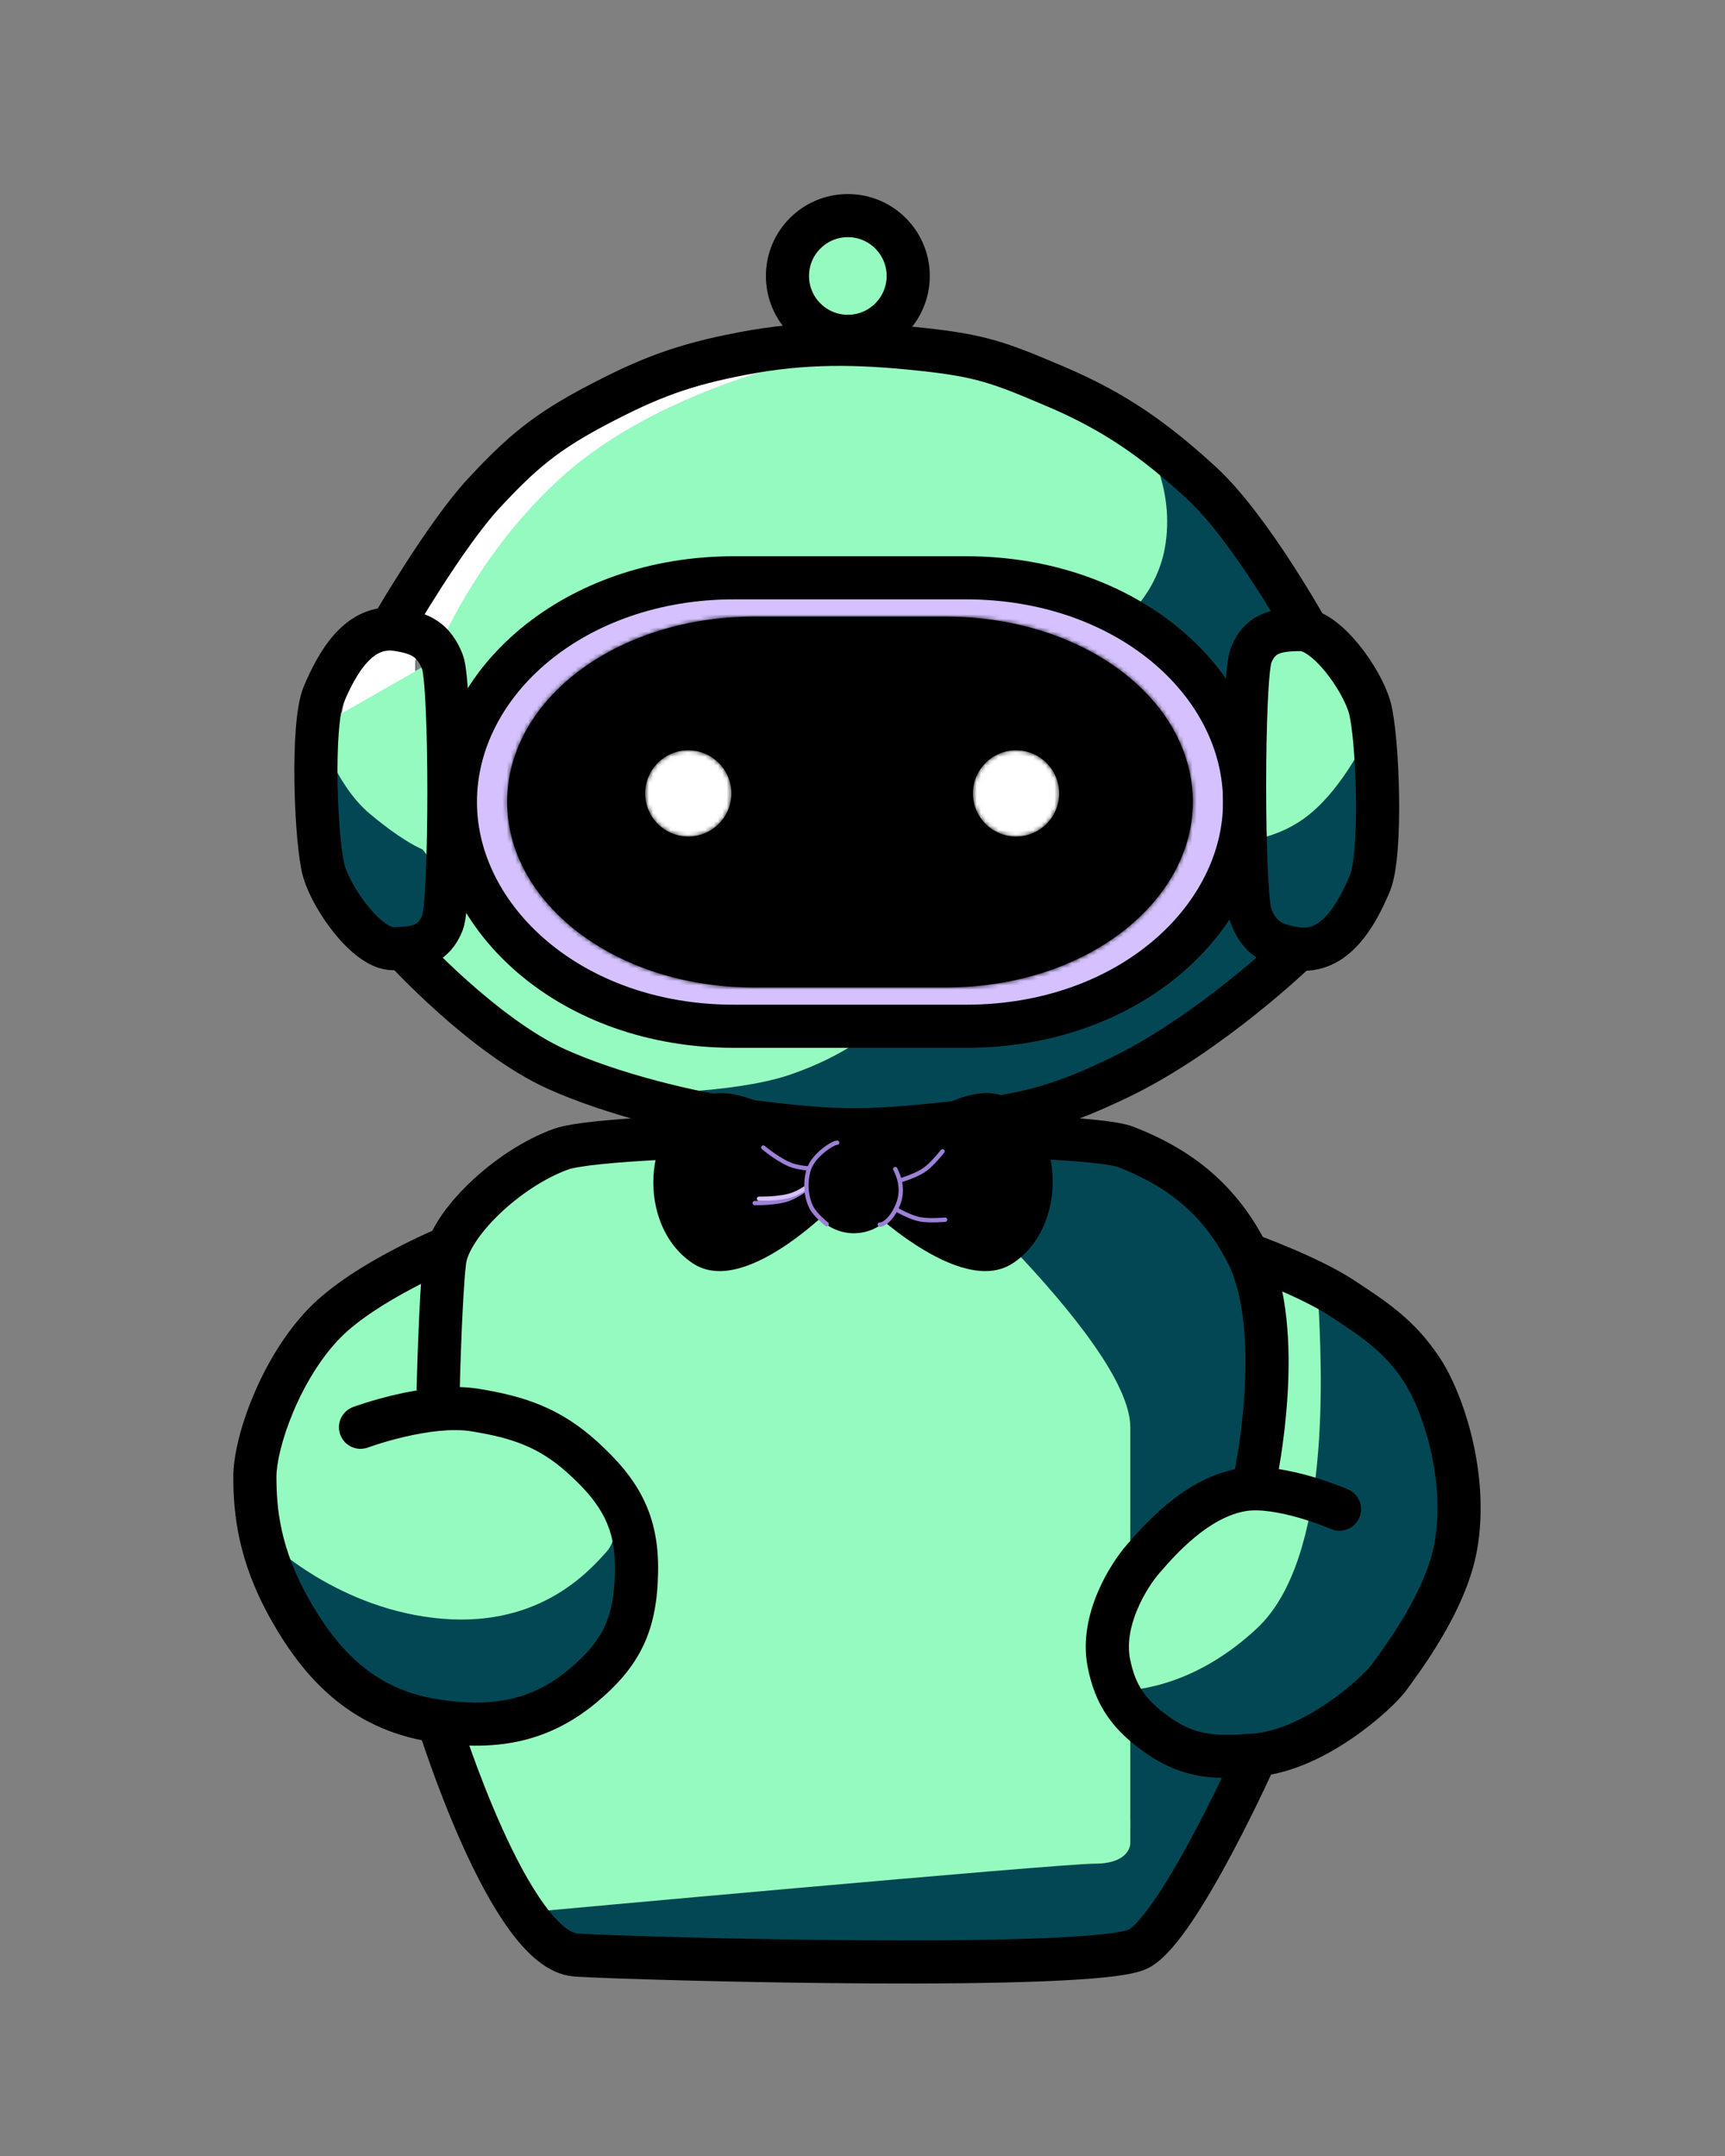 <svg width="400" height="500" viewBox="0 0 400 500" fill="none" xmlns="http://www.w3.org/2000/svg">
<rect x="0" y="0" width="400" height="500" fill="#808080" stroke="none"/>
<path d="M310.9 167.9C307.9 166.6 304.8 165.2 301.8 163.5C298.3 161.6 295.6 158.3 293.7 155.3C293.7 164.5 293.7 207.5 293.7 209.6C293.7 212 295 214 295 214C295 214 302.3 212.5 305.5 209.2C310.9 203.7 310.9 196.2 310.9 196.2V196V196.1V167.9Z" fill="#034754"/>
<path d="M270.1 112.1C268.3 110.5 266.4 108.8 264.3 107.2C238.4 86.8 210.8 84.1 195 84.1C179.1 84.1 153.8 86.4 125.7 107.2C100.6 127.1 94.4 147.8 94.4 147.8C94.4 147.8 88.4 149.1 84 154.8C79.2 160.9 79.2 166.7 79.2 166.7V196.3C79.2 196.3 79.2 203.8 84.6 209.3C87.8 212.6 95.1 214.1 95.1 214.1C95.1 214.1 96.4 212.1 96.4 209.7C96.4 207.3 96.4 153.7 96.4 153.7C96.4 153.7 96.8 149.8 100.1 147.9L101.6 148.9L106.1 156C119.1 138.3 143.6 126.3 170.7 126.3H219.4C246.5 126.3 271.1 138.3 284 156L288.5 148.9L290 147.9C290 147.9 285.4 137.8 280.8 129.1C276.9 121.6 272.1 114.9 270.1 112.1Z" fill="#034754"/>
<path d="M102.891 406.9L262 426.7L266 419.8V401.9H291.891L272.1 442.5L253 455.3L131.4 454.4L116.891 442.5L102.891 406.9Z" fill="#034754"/>
<path d="M73.6 175.7L99.2 179.9L106.4 205.8L95.5 223.5L75.9 208.8L73.6 175.7Z" fill="#034754"/>
<path d="M258.1 100.3L271.1 103.8C271.1 103.8 283.4 115.3 287.6 125.5C291.8 135.7 300.1 142.5 300.1 142.5L284.4 161.8L251.8 158.8L258.1 100.3Z" fill="#034754"/>
<path d="M191 236.8L151.4 255.6L187.7 264L224.5 261L273.5 241.2L293.6 223.5L310.101 216L315.5 207.2V195.1V175.7L288.2 177.4L277.5 207.2L261.6 226L239.3 236.1L191 236.8Z" fill="#034754"/>
<path d="M307.1 151C303.5 149 296.5 151.1 294.6 148L282.3 161.5L259.6 144.5C259.6 144.5 268.6 138.1 270.3 125.9C272.3 111.9 265 101.5 265 101.5L240.7 84.1L204.7 79.5C204.7 79.5 157.7 86 130.4 110.4C109.1 129.5 100.4 153.3 100.4 153.3L73.5 168.5C73.5 168.5 77.6 181.8 85.6 188.6C93.7 195.4 98 197 98 197L102.4 202.8L97.1 221.4L106.7 237.7L146.3 253.6C146.3 253.6 169.5 253.8 183 249.3C196.5 244.7 202.8 238.6 202.8 238.6L270.6 221.6L288.6 195C288.6 195 295.8 194.6 302.4 189.8C310.5 184 316.1 172.5 316.1 172.5V166.5C312.7 165.1 310.8 153 307.1 151Z" fill="#95FABF"/>
<path d="M195 132.8H221.2C259.1 132.8 288.9 155.9 288.9 184.3C288.9 211.9 259.8 235.8 221.2 235.8H195H168.8C130.1 235.8 101.1 211.9 101.1 184.3C101.1 155.9 131 132.8 168.8 132.8H195Z" fill="#D4C1FD"/>
<path d="M157.7 196.9C165.542 196.9 171.9 190.542 171.9 182.7C171.9 174.858 165.542 168.5 157.7 168.5C149.858 168.5 143.5 174.858 143.5 182.7C143.5 190.542 149.858 196.9 157.7 196.9Z" fill="white"/>
<path d="M232.2 196.9C240.042 196.9 246.4 190.542 246.4 182.7C246.4 174.858 240.042 168.5 232.2 168.5C224.358 168.5 218 174.858 218 182.7C218 190.542 224.358 196.9 232.2 196.9Z" fill="white"/>
<path d="M291.3 365.4L267.89 427.9L249.2 435.4L132.39 443.4L107.39 417.4L101.89 399.9L98 305C98 281.8 116.8 262.9 140.1 262.9H249.2C272.4 262.9 291.3 281.7 291.3 305L300.39 351.9L291.3 365.4Z" fill="#034754"/>
<path d="M123.1 331H262.1V424H123.1V331Z" fill="#95FABF"/>
<path d="M207.2 263H140C116.8 263 97.9 281.8 97.9 305.1L98.891 333.9C98.891 333.9 262.101 351.5 262.101 331C262.101 310.5 207.2 263 207.2 263Z" fill="#95FABF"/>
<path d="M98.1 387.777H139.795V417.363L152.573 422.508L262.1 421.815V427.554C262.1 427.554 262.1 432.205 253.885 432.205C245.519 432.205 122.1 443.5 122.1 443.5L98.1 387.777Z" fill="#95FABF"/>
<path d="M295.601 296.5C295.601 296.5 314.401 302.4 324.101 315.5C333.801 328.6 332.1 356.3 332.1 356.3L319 387.1L291 403.1L274.5 406.3L258.4 391.9V378.2C258.4 378.2 261.4 367.6 274.5 356.3C287.6 344.9 292.2 350 292.2 350V345.5L295.601 296.5Z" fill="#95FABF"/>
<path d="M321.6 312.5C318.9 308.9 308.8 302.9 305.6 300C306.6 317.8 308.8 361.4 291.5 377.6C277.8 390.4 264.7 392.1 258.6 392.2L274.5 406.4L299.1 403.5L321.6 388L338.1 356.5C345.6 351.1 338.8 317.8 321.6 312.5Z" fill="#034754"/>
<path d="M96.3 155.7C96.3 154.4 96.3 153.7 96.3 153.7C96.3 153.7 96.7 149.8 100 147.9L101.5 148.9L102 149.7C105.3 142.3 114.2 125.1 130.4 110.5C145 97.4 165.3 89.4 181 84.9C165.9 86.6 146.5 91.8 125.6 107.3C100.5 127.2 94.3 147.9 94.3 147.9C94.3 147.9 88.3 149.2 83.9 154.9C80.6 159.1 79.6 163.2 79.3 165.4L96.3 155.7Z" fill="white"/>
<path d="M195 76.4C202.842 76.4 209.2 70.042 209.2 62.2C209.2 54.358 202.842 48 195 48C187.157 48 180.8 54.358 180.8 62.2C180.8 70.042 187.157 76.4 195 76.4Z" fill="#95FABF"/>
<path d="M143.6 352L146.1 371.5L131.4 390.6L111.5 396.8L88 393.4L64.9 376.1L58 354.7L75.9 343.5L143.6 352Z" fill="#034754"/>
<path d="M98.5 295.5C98.5 295.5 85.1 301.8 74.1 312.5C63.1 323.3 60.1 342.5 60.1 342.5L61.3 356.6C61.3 356.6 76.8 372.4 100.5 375.2C124.2 378 136.1 365 140.7 359.8C145.3 354.5 140.7 342 140.7 342L108.6 328L79.6 332L98.5 324.8V295.5Z" fill="#95FABF"/>
<path d="M91.1 145C91.1 145 103.312 123.983 112.1 114.5C121.077 104.812 126.663 100.176 138.491 93.947C150.656 87.541 158.504 84.612 172.1 82C186.629 79.209 198.873 79.435 213.6 81C227.594 82.487 231.857 84.14 244.735 89.622C258.472 95.47 267.732 102.013 278.6 112C290.103 122.57 303.6 147 303.6 147" stroke="black" stroke-width="10"/>
<path d="M101.6 322.5C101.6 322.5 102.099 301 103.1 292.5C104.1 284 117.6 271 130.1 266.5C142.6 262 250.1 261.696 261.1 266C272.1 270.304 282.17 276.974 289.1 290.5C298.36 308.573 291.1 342.5 291.1 342.5" stroke="black" stroke-width="10"/>
<path d="M197.1 134H224.025C261.162 134 288.6 158.19 288.6 186C288.6 212.999 261.791 238 224.025 238H197.1H170.174C132.31 238 105.6 213.004 105.6 186C105.6 158.194 133.135 134 170.174 134H197.1Z" stroke="black" stroke-width="10"/>
<circle cx="196.6" cy="64" r="14" stroke="black" stroke-width="10"/>
<path d="M102.599 214C104.599 209 104.599 158.5 102.599 153.5C100.599 148.5 97.738 146.851 92.099 146C83.085 144.64 78.099 154 75.1 161C72.101 168 73.242 195.5 75.1 202C76.957 208.5 85.099 220 91.1 220C97.101 220 100.599 219 102.599 214Z" stroke="black" stroke-width="10"/>
<mask id="path-26-inside-1_634_2410" fill="white">
<path fill-rule="evenodd" clip-rule="evenodd" d="M197.1 143H219.282C251.37 143 276.6 162.287 276.6 186C276.6 209.045 251.962 229 219.282 229H197.1H174.917C142.152 229 117.6 209.045 117.6 186C117.6 162.287 142.914 143 174.917 143H197.1ZM169.6 184C169.6 189.523 165.122 194 159.6 194C154.077 194 149.6 189.523 149.6 184C149.6 178.477 154.077 174 159.6 174C165.122 174 169.6 178.477 169.6 184ZM235.6 194C241.122 194 245.6 189.523 245.6 184C245.6 178.477 241.122 174 235.6 174C230.077 174 225.6 178.477 225.6 184C225.6 189.523 230.077 194 235.6 194Z"/>
</mask>
<path fill-rule="evenodd" clip-rule="evenodd" d="M197.1 143H219.282C251.37 143 276.6 162.287 276.6 186C276.6 209.045 251.962 229 219.282 229H197.1H174.917C142.152 229 117.6 209.045 117.6 186C117.6 162.287 142.914 143 174.917 143H197.1ZM169.6 184C169.6 189.523 165.122 194 159.6 194C154.077 194 149.6 189.523 149.6 184C149.6 178.477 154.077 174 159.6 174C165.122 174 169.6 178.477 169.6 184ZM235.6 194C241.122 194 245.6 189.523 245.6 184C245.6 178.477 241.122 174 235.6 174C230.077 174 225.6 178.477 225.6 184C225.6 189.523 230.077 194 235.6 194Z" fill="black"/>
<path d="M219.282 133H197.1V153H219.282V133ZM286.6 186C286.6 170.349 278.243 156.866 265.997 147.625C253.763 138.394 237.263 133 219.282 133V153C233.389 153 245.547 157.249 253.95 163.59C262.341 169.921 266.6 177.939 266.6 186H286.6ZM219.282 239C254.874 239 286.6 216.859 286.6 186H266.6C266.6 201.23 249.051 219 219.282 219V239ZM197.1 239H219.282V219H197.1V239ZM174.917 239H197.1V219H174.917V239ZM107.6 186C107.6 216.851 139.23 239 174.917 239V219C145.074 219 127.6 201.239 127.6 186H107.6ZM174.917 133C156.974 133 140.477 138.397 128.238 147.622C115.988 156.856 107.6 170.337 107.6 186H127.6C127.6 177.951 131.868 169.931 140.277 163.593C148.696 157.247 160.857 153 174.917 153V133ZM197.1 133H174.917V153H197.1V133ZM159.6 204C170.645 204 179.6 195.046 179.6 184H159.6V204ZM139.6 184C139.6 195.046 148.554 204 159.6 204V184H139.6ZM159.6 164C148.554 164 139.6 172.954 139.6 184H159.6V164ZM179.6 184C179.6 172.954 170.645 164 159.6 164V184H179.6ZM235.6 184V204C246.645 204 255.6 195.046 255.6 184H235.6ZM235.6 184H255.6C255.6 172.954 246.645 164 235.6 164V184ZM235.6 184V164C224.554 164 215.6 172.954 215.6 184H235.6ZM235.6 184H215.6C215.6 195.046 224.554 204 235.6 204V184Z" fill="black" mask="url(#path-26-inside-1_634_2410)"/>
<path d="M290.099 152C288.1 157 288.1 207.5 290.099 212.5C292.099 217.5 294.96 219.149 300.599 220C309.614 221.36 314.6 212 317.599 205C320.598 198 319.456 170.5 317.599 164C315.741 157.5 307.599 146 301.598 146C295.597 146 292.099 147 290.099 152Z" stroke="black" stroke-width="10"/>
<path d="M93.6 220C93.6 220 112.111 240.309 129.1 247.957C141.691 253.625 159.825 258.237 173.6 260.008C196.1 262.9 202.1 262.418 224.6 260.008C238.783 258.488 246.836 256.037 259.6 249.885C280.6 239.763 300.6 220.482 300.6 220.482" stroke="black" stroke-width="10"/>
<path d="M101.6 399C101.6 399 118.099 452.445 133.6 453.396C149.1 454.348 254.6 457.149 264.1 451.913C273.599 446.677 291.6 406.418 291.6 406.418" stroke="black" stroke-width="10"/>
<path d="M75.1 307L71.498 303.532L75.1 307ZM100.6 399L99.817 403.938L100.6 399ZM135.1 391L131.899 387.158L135.1 391ZM147.6 364.5L152.599 364.588L147.6 364.5ZM135.1 338L138.46 334.298L135.1 338ZM110.1 327L110.893 322.063L110.1 327ZM81.852 326.315C79.264 327.279 77.948 330.158 78.912 332.746C79.876 335.333 82.756 336.649 85.343 335.685L81.852 326.315ZM104.6 289C102.716 284.368 102.716 284.368 102.715 284.369C102.715 284.369 102.714 284.369 102.713 284.37C102.712 284.37 102.71 284.371 102.708 284.372C102.704 284.373 102.699 284.375 102.692 284.378C102.68 284.383 102.662 284.39 102.64 284.4C102.595 284.418 102.532 284.444 102.45 284.478C102.288 284.546 102.054 284.644 101.757 284.771C101.162 285.025 100.311 285.396 99.263 285.87C97.171 286.818 94.281 288.187 91.078 289.878C84.804 293.19 76.83 297.993 71.498 303.532L78.702 310.468C82.869 306.139 89.645 301.942 95.746 298.721C98.731 297.145 101.434 295.865 103.389 294.979C104.365 294.537 105.15 294.196 105.686 293.966C105.954 293.852 106.16 293.766 106.295 293.709C106.362 293.681 106.413 293.661 106.444 293.648C106.46 293.641 106.471 293.637 106.478 293.634C106.481 293.633 106.483 293.632 106.484 293.631C106.484 293.631 106.484 293.631 106.484 293.631C106.484 293.631 106.484 293.631 106.484 293.631C106.483 293.632 106.483 293.632 104.6 289ZM71.498 303.532C65.891 309.356 61.59 316.815 58.692 323.766C55.83 330.631 54.1 337.574 54.1 342.5L64.1 342.5C64.1 339.426 65.313 333.872 67.922 327.614C70.495 321.442 74.194 315.15 78.702 310.468L71.498 303.532ZM54.1 342.5C54.1 351.086 55.207 361.992 62.737 375.442L71.462 370.558C64.996 359.008 64.1 349.914 64.1 342.5L54.1 342.5ZM62.737 375.442C70.091 388.579 80.725 400.911 99.817 403.938L101.383 394.062C86.609 391.719 78.104 382.421 71.462 370.558L62.737 375.442ZM99.817 403.938C114.001 406.187 126.566 404.617 138.3 394.842L131.899 387.158C123.033 394.545 113.681 396.012 101.383 394.062L99.817 403.938ZM138.3 394.842C143.252 390.716 146.889 386.527 149.247 381.481C151.599 376.448 152.486 370.972 152.599 364.588L142.6 364.412C142.502 369.99 141.735 373.935 140.188 377.247C138.646 380.546 136.139 383.626 131.899 387.158L138.3 394.842ZM152.599 364.588C152.713 358.099 151.65 352.621 149.162 347.593C146.706 342.629 143.028 338.444 138.46 334.298L131.739 341.702C135.847 345.431 138.522 348.638 140.199 352.027C141.844 355.351 142.693 359.186 142.6 364.412L152.599 364.588ZM138.46 334.298C129.897 326.525 121.589 323.781 110.893 322.063L109.307 331.937C118.874 333.474 125.105 335.681 131.739 341.702L138.46 334.298ZM110.893 322.063C104.393 321.019 96.987 322.21 91.585 323.467C88.807 324.113 86.399 324.816 84.683 325.359C83.822 325.631 83.13 325.864 82.646 326.032C82.404 326.116 82.214 326.183 82.08 326.232C82.013 326.256 81.96 326.275 81.922 326.289C81.903 326.296 81.887 326.302 81.876 326.306C81.87 326.308 81.865 326.31 81.861 326.311C81.859 326.312 81.857 326.313 81.856 326.313C81.855 326.313 81.854 326.314 81.854 326.314C81.853 326.314 81.852 326.315 83.598 331C85.343 335.685 85.343 335.686 85.342 335.686C85.342 335.686 85.341 335.686 85.341 335.686C85.34 335.686 85.34 335.687 85.34 335.687C85.34 335.687 85.341 335.686 85.342 335.686C85.346 335.685 85.353 335.682 85.363 335.678C85.384 335.67 85.42 335.657 85.469 335.64C85.567 335.604 85.72 335.55 85.923 335.48C86.329 335.339 86.933 335.135 87.696 334.894C89.227 334.41 91.38 333.781 93.851 333.206C98.945 332.021 104.79 331.211 109.307 331.937L110.893 322.063Z" fill="black"/>
<path d="M337.599 358.5L342.525 359.361L337.599 358.5ZM291.099 407L290.692 402.017L291.099 407ZM268.599 402.5L265.737 406.599L268.599 402.5ZM257.099 385.5L262.011 384.566L257.099 385.5ZM288.099 345.5L288.91 350.434L288.099 345.5ZM308.601 354.584C311.133 355.687 314.079 354.529 315.183 351.998C316.286 349.466 315.128 346.52 312.597 345.416L308.601 354.584ZM311.099 301L308.365 305.186L311.099 301ZM325.439 320.274C327.533 323.415 330.037 329.062 331.661 335.936C333.277 342.773 333.931 350.442 332.674 357.639L342.525 359.361C344.075 350.488 343.229 341.407 341.393 333.636C339.566 325.903 336.665 319.085 333.759 314.726L325.439 320.274ZM332.674 357.639C331.678 363.34 328.783 369.477 325.62 374.829C322.486 380.132 319.365 384.226 318.03 386.094L326.168 391.906C327.334 390.274 330.812 385.699 334.229 379.917C337.616 374.185 341.221 366.822 342.525 359.361L332.674 357.639ZM318.03 386.094C317.25 387.187 313.505 391.017 308.058 394.767C302.642 398.496 296.384 401.552 290.692 402.017L291.506 411.983C299.766 411.309 307.759 407.114 313.729 403.003C319.669 398.914 324.448 394.313 326.168 391.906L318.03 386.094ZM290.692 402.017C282.07 402.721 277.334 402.501 271.462 398.401L265.737 406.599C274.558 412.759 282.266 412.738 291.506 411.983L290.692 402.017ZM271.462 398.401C268.466 396.309 266.47 394.424 265.055 392.383C263.662 390.374 262.656 387.958 262.011 384.566L252.187 386.434C253.039 390.917 254.497 394.706 256.837 398.081C259.155 401.424 262.16 404.102 265.737 406.599L271.462 398.401ZM262.011 384.566C261.339 381.032 262.124 377.076 263.707 373.29C265.28 369.53 267.445 366.412 268.862 364.793L261.336 358.207C259.253 360.588 256.495 364.617 254.482 369.431C252.48 374.218 251.014 380.263 252.187 386.434L262.011 384.566ZM268.862 364.793C270.64 362.76 273.442 359.502 277.05 356.518C280.697 353.501 284.758 351.116 288.91 350.434L287.289 340.566C280.643 341.658 274.955 345.273 270.676 348.813C266.357 352.385 263.058 356.24 261.336 358.207L268.862 364.793ZM288.91 350.434C292.154 349.901 296.853 350.73 301.276 352.009C303.379 352.616 305.234 353.269 306.561 353.771C307.223 354.02 307.748 354.23 308.101 354.374C308.277 354.447 308.41 354.502 308.495 354.538C308.538 354.556 308.568 354.569 308.586 354.577C308.595 354.581 308.601 354.583 308.603 354.584C308.605 354.585 308.605 354.585 308.605 354.585C308.605 354.585 308.604 354.585 308.604 354.585C308.603 354.584 308.603 354.584 308.603 354.584C308.602 354.584 308.601 354.584 310.599 350C312.597 345.416 312.596 345.416 312.595 345.416C312.595 345.416 312.594 345.415 312.593 345.415C312.592 345.414 312.59 345.414 312.589 345.413C312.585 345.411 312.58 345.409 312.575 345.407C312.565 345.402 312.551 345.396 312.533 345.389C312.499 345.374 312.452 345.354 312.392 345.329C312.273 345.278 312.104 345.207 311.889 345.12C311.46 344.944 310.849 344.7 310.092 344.415C308.583 343.845 306.471 343.101 304.054 342.402C299.437 341.067 292.887 339.646 287.289 340.566L288.91 350.434ZM289.599 291C287.909 295.706 287.909 295.706 287.909 295.706C287.909 295.706 287.909 295.706 287.909 295.706C287.909 295.706 287.909 295.706 287.909 295.706C287.91 295.706 287.911 295.707 287.914 295.707C287.919 295.709 287.927 295.712 287.938 295.716C287.96 295.724 287.996 295.737 288.043 295.754C288.138 295.789 288.281 295.841 288.468 295.911C288.842 296.049 289.39 296.255 290.074 296.518C291.445 297.044 293.351 297.798 295.491 298.705C299.848 300.551 304.88 302.91 308.365 305.186L313.833 296.814C309.565 294.026 303.847 291.385 299.393 289.497C297.126 288.537 295.112 287.74 293.662 287.183C292.936 286.904 292.35 286.685 291.942 286.533C291.738 286.458 291.578 286.399 291.468 286.359C291.413 286.339 291.37 286.323 291.34 286.312C291.325 286.307 291.313 286.303 291.304 286.3C291.3 286.298 291.297 286.297 291.294 286.296C291.293 286.296 291.292 286.295 291.291 286.295C291.291 286.295 291.29 286.295 291.29 286.295C291.289 286.294 291.289 286.294 289.599 291ZM308.365 305.186C316.438 310.459 321.054 313.696 325.439 320.274L333.759 314.726C328.145 306.304 321.97 302.128 313.833 296.814L308.365 305.186Z" fill="black"/>
<path d="M234.5 255.6C222.422 247.88 201 270.6 201 270.6V279.1C201 279.1 222.671 300.283 234.5 292.6C246.618 284.73 246.675 263.382 234.5 255.6Z" fill="black" stroke="black"/>
<path d="M161.109 292.678C173.187 300.398 194.609 277.678 194.609 277.678L194.609 269.178C194.609 269.178 172.938 247.996 161.109 255.678C148.991 263.548 148.934 284.896 161.109 292.678Z" fill="black" stroke="black"/>
<path d="M175 279C175 279 180.06 279.128 183 278C185.126 277.184 188 275 188 275" stroke="#9C81D5" stroke-linecap="round"/>
<path d="M206.002 279.398C206.002 279.398 210.233 282.177 213.325 282.77C215.561 283.2 219.155 282.861 219.155 282.861" stroke="#9C81D5" stroke-linecap="round"/>
<path d="M176 278C176 278 181.06 278.128 184 277C186.126 276.184 189 274 189 274" stroke="#D4C1FD" stroke-linecap="round"/>
<path d="M177.003 266.126C177.003 266.126 180.878 269.383 183.878 270.336C186.049 271.026 189.658 271.112 189.658 271.112" stroke="#9C81D5" stroke-linecap="round"/>
<path d="M207.034 274.224C207.034 274.224 211.955 273.04 214.504 271.191C216.347 269.853 218.558 267 218.558 267" stroke="#9C81D5" stroke-linecap="round"/>
<circle cx="198" cy="275" r="11" fill="black"/>
<path d="M194.13 265C193.11 264.999 188.531 267.918 187.513 271.324C186.495 274.731 187.145 278.107 188.13 280C189.114 281.893 191.696 283.893 191.696 283.893" stroke="#9C81D5" stroke-linecap="round"/>
<path d="M204 284C205.078 284.043 207.157 282.299 208.367 278.938C209.576 275.576 208.376 272.67 207.6 271.119" stroke="#9C81D5" stroke-linecap="round"/>
</svg>
